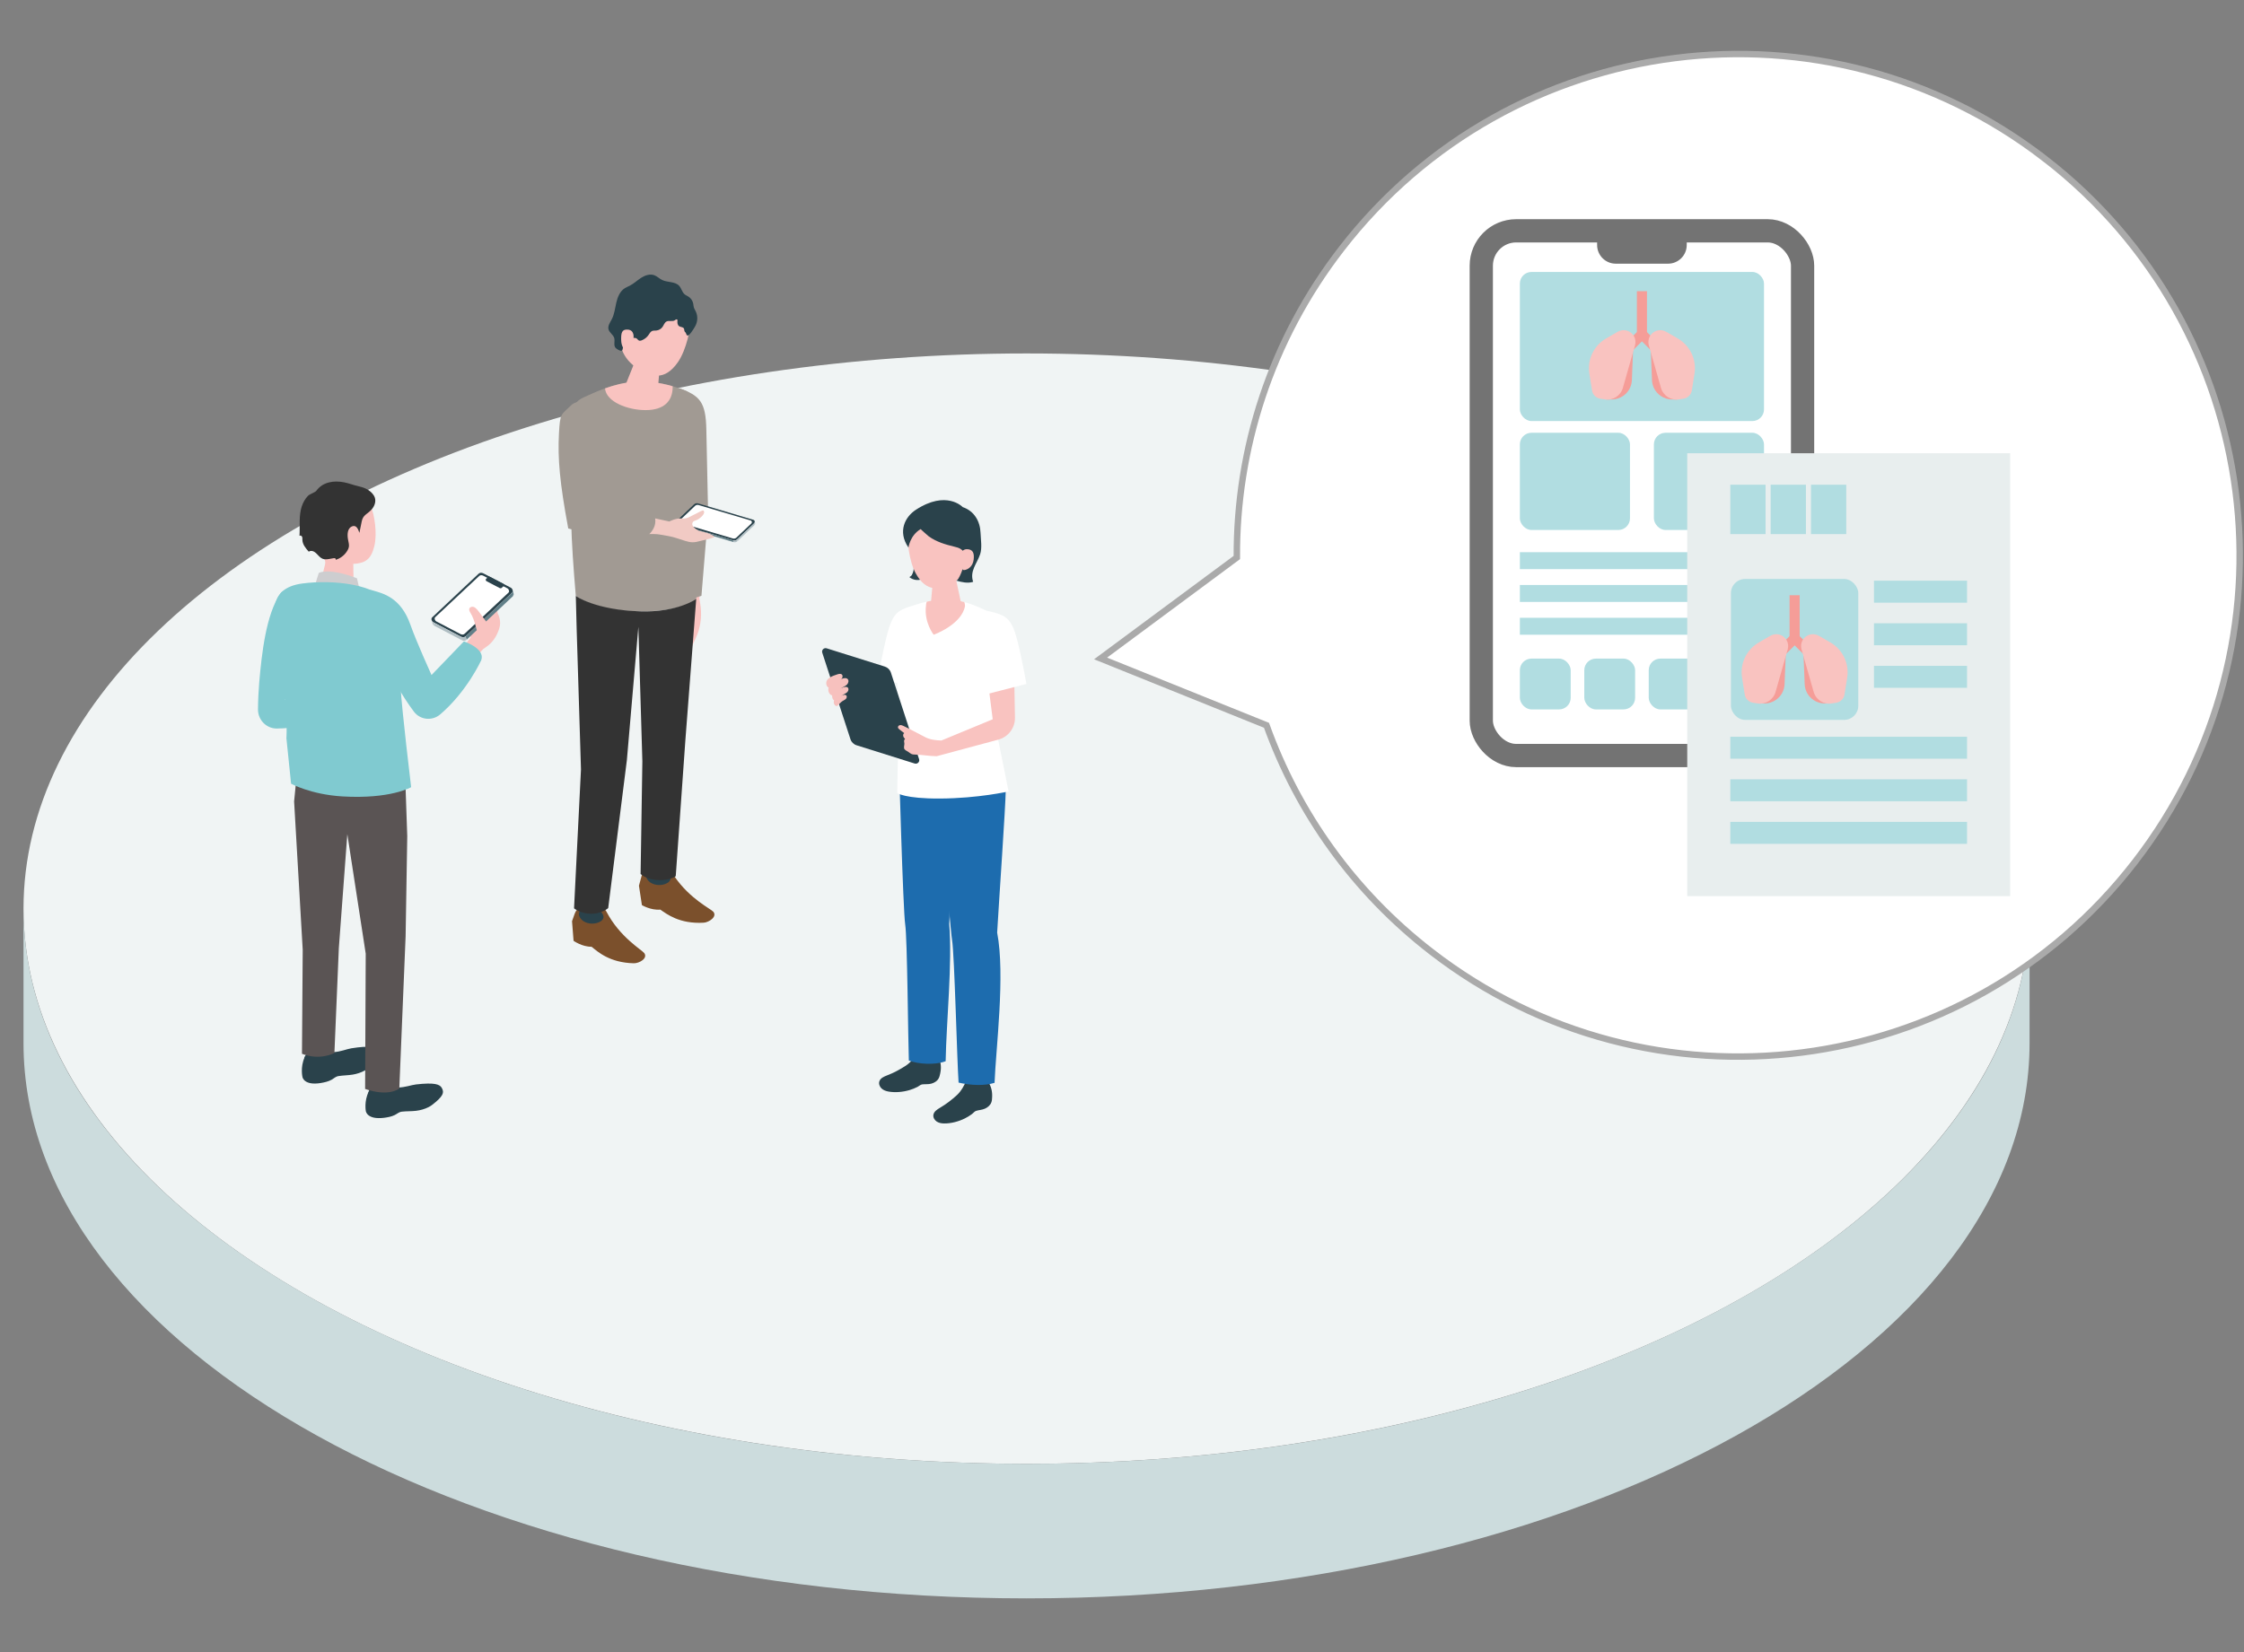<?xml version="1.0" encoding="UTF-8"?>
<svg id="DX03" xmlns="http://www.w3.org/2000/svg" viewBox="0 0 1296.07 954.65">
  <rect x="0" y="0" width="1296.07" height="954.65" fill="#808080" stroke="none"/>
  <defs>
    <style>
      .cls-1 {
        fill: #333;
      }

      .cls-1, .cls-2, .cls-3, .cls-4, .cls-5, .cls-6, .cls-7, .cls-8, .cls-9, .cls-10, .cls-11, .cls-12, .cls-13, .cls-14, .cls-15, .cls-16, .cls-17, .cls-18, .cls-19, .cls-20 {
        stroke-width: 0px;
      }

      .cls-2 {
        fill: #80cad0;
      }

      .cls-3 {
        fill: #7b502c;
      }

      .cls-4 {
        fill: #5a5454;
      }

      .cls-5 {
        fill: #f0f4f4;
      }

      .cls-6 {
        fill: #f59d98;
      }

      .cls-21 {
        stroke: #737373;
        stroke-width: 13.43px;
      }

      .cls-21, .cls-22 {
        stroke-miterlimit: 10;
      }

      .cls-21, .cls-19 {
        fill: #fff;
      }

      .cls-7 {
        fill: #1d6cae;
      }

      .cls-8 {
        fill: #b1dde1;
      }

      .cls-9 {
        fill: #e8eeee;
      }

      .cls-10 {
        fill: #f7c1be;
      }

      .cls-11 {
        fill: #617f88;
      }

      .cls-12 {
        fill: #b0bec3;
      }

      .cls-13 {
        fill: #cdcdcf;
      }

      .cls-14 {
        fill: #2a424b;
      }

      .cls-22 {
        fill: none;
        stroke: #aaa;
        stroke-width: 3.71px;
      }

      .cls-15 {
        fill: #a19a93;
      }

      .cls-16 {
        fill: #ccdcdd;
      }

      .cls-17 {
        fill: #f9c3c0;
      }

      .cls-18 {
        fill: #f1cac4;
      }

      .cls-20 {
        fill: #737373;
      }
    </style>
  </defs>
  <g>
    <ellipse class="cls-5" cx="592.9" cy="524.95" rx="579.32" ry="320.75"/>
    <path class="cls-16" d="M13.58,602.69v-77.74c0,177.14,259.37,320.75,579.32,320.75s579.32-143.6,579.32-320.75v77.74c0,177.14-259.37,320.75-579.32,320.75S13.58,779.84,13.58,602.69Z"/>
  </g>
  <g>
    <path class="cls-3" d="M331.97,527.74l-1.58,4.47.88,11.33s4.86,3.49,10.41,3.44c3.45,2.78,10.36,9.24,24.41,9.54,3.03.07,8.26-2.8,6-5.9-1.3-1.79-14.17-9.19-21.81-23.91-1.09-2.1-3.28-3.41-5.65-3.47-2.58-.07-4.97.01-6.87.13-2.63.17-4.89,1.89-5.77,4.37Z"/>
    <path class="cls-3" d="M370.64,505.82l-1.6,5.87,1.71,11.23s5.1,3.09,10.63,2.6c3.65,2.5,11.01,8.38,25.04,7.56,3.02-.18,8.03-3.45,5.54-6.36-1.36-1.6-13.61-7.46-22.29-20.22-2.2-3.24-6-5.04-9.91-4.68-2.13.2-4.01.46-5.45.7-1.77.29-3.2,1.58-3.67,3.31Z"/>
    <path class="cls-14" d="M373.38,504.71c.21-.46.22-.73.22-1.12,0,0,0-2.89-.08-6.92,0,0,2.91,1.01,6.38,1.01,3.16,0,6.17-1,6.17-1l-.85,6.88c1.29,1.72,3.27,3.77,1.14,5.9-.28.28-.62.5-.97.7-2.84,1.63-6.88,1.56-9.66-.25-1.57-1.02-3.26-3.22-2.37-5.2Z"/>
    <path class="cls-14" d="M334.64,527c.21-.46.22-.73.23-1.12,0,0,0-2.89-.08-6.92,0,0,2.91,1.01,6.38,1.01,3.16,0,6.17-1,6.17-1l-.85,6.88c1.29,1.72,3.27,3.77,1.14,5.9-.28.28-.62.5-.97.7-2.84,1.63-6.88,1.56-9.66-.25-1.57-1.02-3.26-3.22-2.37-5.2Z"/>
    <path class="cls-17" d="M334.1,503.05c.76,9.24.77,22.83.77,22.83,0,0,1.05,1.43,5.71,1.56,4.74.13,5.91-1.43,5.91-1.43l3.88-31.51s-11.92,6.1-16.27,8.56Z"/>
    <path class="cls-17" d="M372.84,480.76c.76,9.24.77,22.83.77,22.83,0,0,1.05,1.43,5.71,1.56,4.74.13,5.91-1.43,5.91-1.43l3.88-31.51s-11.92,6.1-16.27,8.56Z"/>
    <path class="cls-17" d="M403.93,345.65s.6,3.51.77,4.99c.19,1.62.25,3.26.21,4.88-.09,2.98-.56,5.94-1.4,8.8-.05.17-.1.34-.16.52-.78,2.48-1.98,4.8-3.02,7.16-.27.6-.44,1.62-1.29,1.81-.04,0-.8.03-.75-.06-.01.03-.65,1.39-1.47,1.4-.66,0-1.24-.37-1.31-1.47,0,0-.41.9-1.18.97-.77.07-1.07-.64-1.16-1.01-.09-.38-.23-3.05-.23-3.05,0,0-.14.98-.75,1.1-3.23.63-1.22-7.43-.75-8.62.3-.74.66-1.47.79-2.26.18-1.1-.1-2.23-.28-3.34-.4-2.48-.3-5.01.27-7.43.55-2.3,2.29-3.73,2.61-6.05l.76-9.06,9.49.82-1.13,9.91Z"/>
    <path class="cls-15" d="M409,297.18s-.67-30.23-1.04-49.11c-.31-15.79-3.73-19.57-15.7-23.76-10.37,12.4-2.68,74.58-2.68,74.58l1.67,49.81,13.89-4.5,3.86-47.01Z"/>
    <path class="cls-15" d="M332.56,344.28s-1.76-20.33-2.34-33.79c-1.13-26.27-.64-66.52-.64-66.52-.96-5.75,1.34-11.59,7.61-14.43,14.41-6.52,31.27-14.62,58.49-3.94,3.73,1.46,5.12,5.96,6.41,9.74,1.54,4.53,2.3,9.41,2.12,14.22-.66,18.05-5.44,35.78-5.93,53.98-.21,7.93.03,15.88.94,23.76.72,6.18,2.98,12.56,2.9,18.76-8.94,6.44-21.91,7.19-32.48,7.13-26.42-.15-37.07-8.92-37.07-8.92Z"/>
    <path class="cls-1" d="M335.56,444.63l-2.5-81.42-.49-18.93s10.77,8.05,37.09,8.92c21.65.72,32.46-7.17,32.46-7.17l-6.24,81.24-5.59,78.93s-3.11,2.45-9.56,2.3c-7.3-.17-10.74-3.57-10.74-3.57l1.02-65.12-2.31-77.66-6.63,76.92-10.79,85.57s-3.72,3.28-9.76,3.3c-6.11.02-9.97-3.16-9.97-3.16l4-80.15Z"/>
    <g>
      <path class="cls-14" d="M423.41,312.19l-31.9-9.49c-.88-.26-1.15-1.38-.48-2.01l9.84-9.31c.62-.59,1.5-.8,2.32-.55l31.9,9.49c.88.26,1.15,1.38.48,2.01l-9.84,9.31c-.62.59-1.5.8-2.32.55Z"/>
      <polygon class="cls-12" points="425.72 311.64 435.56 302.33 435.8 303.33 425.96 312.64 425.72 311.64"/>
      <polygon class="cls-11" points="423.41 312.19 391.51 302.7 391.75 303.7 423.65 313.19 423.41 312.19"/>
      <path class="cls-12" d="M435.8,303.33c.33-.31.43-.75.34-1.14l-.24-1.01c.09.39,0,.83-.34,1.15l.24,1Z"/>
      <path class="cls-11" d="M391.75,303.7c-.44-.13-.73-.47-.82-.86l-.24-1.01c.09.39.38.74.82.87l.24,1Z"/>
      <path class="cls-12" d="M423.65,313.19l-.24-1c.82.24,1.7.03,2.32-.55l.24,1c-.62.59-1.5.8-2.32.55Z"/>
      <path class="cls-19" d="M423.29,311.1l-30.07-8.91c-.77-.23-1.01-1.21-.42-1.76l8.63-8.17c.54-.51,1.32-.7,2.03-.49l30.07,8.91c.77.23,1.01,1.21.42,1.76l-8.63,8.17c-.54.51-1.32.7-2.03.49Z"/>
    </g>
    <path class="cls-18" d="M367.28,308.26c3.02.57,10.55-.04,13.56.53,1.73.33,3.47.63,5.21.91,3.24.52,6.48,1.86,9.66,2.78,1.34.39,2.7.77,4.1.81,1.64.05,3.25-.37,4.84-.79,2.64-.69,5.44-1.22,8.01-2.14-1.29-2.22-7.07-3.14-9.3-3.8-1.43-.96-2.84-1.85-3.39-3.04-.33-.73-.1-1.7.5-2.24.37-.33,2.07-.84,2.5-1.09,1.15-.67,4.79-3.41,3.43-5.1-.07-.09-.17-.18-.28-.21-.13-.03-.27,0-.39.05-.84.29-1.67.75-2.45,1.17-1.66.89-3.37,1.69-5.04,2.55-.04.02-.08.04-.12.07-1.31.72-2.8.96-4.29.83-3.58-.32-7.24,1.73-7.24,1.73l-16.02-3.46-3.25,10.44Z"/>
    <path class="cls-15" d="M329.77,234.25c-5.74,5.65-6.29,4.23-6.93,16.12-.78,14.55.45,28.54,5.36,54.95,7.43,2.38,45.75,4.2,45.75,4.2,0,0,2.95-2.13,4.13-5.72,1.13-3.43-.32-7-.32-7l-36.04-5.43s1.65-20.26,1.93-28.49c.42-11.9.64-19-1.67-24.83-2.08-5.25-8.24-7.72-12.21-3.81Z"/>
    <path class="cls-17" d="M372.84,236.94c-10.41,0-22.77-4.82-23.39-12.55,10.44-3.79,22.77-6,39.05-1.24,0,.12.02.23.02.34,0,8.15-4.88,13.45-15.68,13.45Z"/>
    <path class="cls-17" d="M374.58,206.51c-4.63-1.07-7.7.96-8.22,3.22l-5.85,14.59c-.39,2.67,3.57,5.83,8.85,7.05,5.28,1.22,9.88.05,10.27-2.62l1.38-16.35c.34-2.34-1.79-4.82-6.42-5.89Z"/>
    <path class="cls-17" d="M381.33,168.53c-13.62-3.05-19.74,6.29-22.61,18.68-3.74,16.14,5.72,23.56,10.81,26.41,6.19,3.48,14.05,7.11,22.05-4.43,4.76-6.87,7.7-20.04,7.21-25.52-.42-4.78-3.83-12.1-17.45-15.15Z"/>
    <path class="cls-14" d="M394.97,189.74c-.5-.85-1.8-.72-2.65-1.25-1-.62-1.17-2-1.05-3.17.02-.22.04-.47-.09-.64-.16-.21-.49-.21-.73-.11s-.44.3-.66.45c-1.37.94-3.38-.04-4.85.74-1.14.6-1.53,2.01-2.26,3.08-.82,1.18-2.18,1.98-3.61,2.12-.86.08-1.77-.05-2.54.32-.89.43-1.37,1.39-1.93,2.21-.95,1.39-2.33,2.49-3.9,3.11-.85.34-1.57.43-2.17-.22-.5-.55-.74-.94-1.55-1.11-1.29-.27-2.77.24-3.89.88-1.24.7-2.23,1.77-2.95,2.99-.58.98-.05,2.97-1.1,3.45-.85.4-3-1.04-3.53-1.65-1.27-1.48-.2-3.82-.76-5.69-.57-1.91-2.76-3.02-3.28-4.95-.56-2.04.92-4,1.89-5.88,1.52-2.95,1.85-6.34,2.6-9.57s2.11-6.59,4.91-8.35c.9-.57,1.91-.94,2.85-1.43,2.38-1.22,4.34-3.13,6.59-4.57,2.26-1.44,5.09-2.41,7.6-1.48,1.64.61,2.91,1.95,4.49,2.72,3.19,1.56,7.54.78,9.9,3.42,1.29,1.44,1.63,3.6,3.1,4.85.67.57,1.5.89,2.24,1.36,1.42.91,2.43,2.42,2.75,4.08.13.68.15,1.38.33,2.05.25.9.78,1.69,1.18,2.54,1.29,2.71,1.04,6.05-.48,8.62-.5.84-3.8,6.68-4.85,4.81-.23-.42-.28-.93-.57-1.31-.17-.22-.4-.38-.55-.61-.33-.52-.15-1.24-.47-1.83Z"/>
    <path class="cls-17" d="M365.88,195.39s.83-4.66-3.27-4.97c-3.5-.27-3.93,1.94-3.84,6.01.09,4.07,2.01,6.44,4.41,6.88,2.4.44,2.69-7.91,2.69-7.91Z"/>
  </g>
  <g>
    <path class="cls-17" d="M273.92,380.52l5.17-5.53,1.65-1.15c3.83-2.66,6.06-6.07,7.57-10.6.97-2.92.58-6.13-.84-8.87l-1.79-9.47-12.84,7.44c-3.66,3.15-4.71,8.38-2.55,12.69l1.59,3.19-4.13,5.48,6.17,6.81Z"/>
    <g>
      <path class="cls-2" d="M200.67,402.28l-35.95,2.07,12.92-54.15c1.59-5.27-1.96-8.85-7.37-9.54-4.3-.55-7.07.44-8.22,2.09-8.38,11.99-10.88,34.85-12.33,51.52-.39,4.44-.67,10.29-.71,15.57-.04,6.05,4.81,11.1,10.86,11.06,19.69-.13,39.55-8.8,39.55-8.8l1.26-9.81Z"/>
      <g>
        <path class="cls-14" d="M175.87,611.01c-2.5,5.65-1.17,11.26-1.17,11.26,0,0,.83,5.04,10.6,3.43,2.11-.37,4.35-.85,6.24-1.91,1.5-.84,2.23-1.82,4.05-2.11,2.68-.42,5.4-.39,8.07-.83,2.49-.41,4.99-1.21,7.19-2.46.65-.37,1.27-.78,1.85-1.26,6.17-5.15,7.09-7.51,5.16-10.3-1.23-1.79-4.06-2.92-14.89-1.19-2.71.43-6.22,2.01-10.35,2.22-1.38.07-2.79-.13-4.05-.71-1.55-.71-3.79-.92-6.18-.45-3.33.66-5.91,2.43-6.52,4.3Z"/>
        <path class="cls-14" d="M175.78,612.29c-.45-2.28,2.51-4.78,6.61-5.59,4.1-.81,7.79.39,8.24,2.67.45,2.28-2.51,4.78-6.61,5.59-4.1.81-7.79-.39-8.24-2.67Z"/>
      </g>
      <g>
        <path class="cls-14" d="M212.94,630.72c-2.74,5.53-1.65,11.2-1.65,11.2,0,0,.62,5.07,10.44,3.89,2.13-.28,4.38-.67,6.32-1.64,1.53-.77,2.3-1.72,4.13-1.93,2.69-.31,5.42-.16,8.09-.48,2.51-.3,5.04-1,7.29-2.15.66-.34,1.31-.72,1.9-1.18,6.39-4.88,7.4-7.2,5.6-10.07-1.15-1.84-3.93-3.09-14.82-1.83-2.72.32-6.3,1.74-10.43,1.77-1.38.01-2.78-.25-4.01-.88-1.52-.77-3.75-1.08-6.16-.71-3.36.51-6.01,2.17-6.7,4.01Z"/>
        <path class="cls-14" d="M212.79,632c-.35-2.3,2.72-4.67,6.85-5.3,4.13-.63,7.76.72,8.11,3.02.35,2.3-2.72,4.67-6.85,5.3-4.13.63-7.76-.72-8.11-3.02Z"/>
      </g>
      <path class="cls-4" d="M233.97,447.17l1.25,35.9-.95,57.85-3.64,87.95s-5.92,5.03-19.75.26c0-8.69.35-78.14.35-78.14l-10.63-69.06-4.9,65.83-2.55,60.59s-8.2,4.57-18.74.47c0-2.77.43-60.11.43-60.11l-4.97-85.68,1.75-17.86s10.18,6.24,26.58,7.35c25.04,1.68,35.76-5.34,35.76-5.34Z"/>
      <path class="cls-17" d="M214.29,292.75c-1.7-3.99-6.78-9.35-19.87-8.28-13.08,1.06-15.85,10.72-15.16,22.15.39,6.49,3.06,11.95,7.23,15.38,1.17.96,1.63,2.53,1.27,4-.98,4.01-2.73,11.19-2.73,11.19.03,2.35,4.35,4.6,9.66,5.02,5.3.42,9.58-1.15,9.54-3.5l-.18-12.92c7.12-.4,10.29-2.72,12.15-10.29,1.8-7.33.03-18.16-1.93-22.74Z"/>
      <path class="cls-13" d="M184.14,331.01s5.3-3.31,22.02,3.06l1.44,6.09s-14.54,8-25.58-1.91c.57-2.76,2.12-7.25,2.12-7.25Z"/>
      <path class="cls-2" d="M277.99,381.34s-8.19,18.12-23.74,31.4c-4.61,3.93-11.57,3.24-15.2-1.61-1.61-2.15-3.35-4.62-5.08-7.29-11.01-17.07-16.65-35.96-16.65-35.96,0,0-5.19-8.49-3.85-17.15,1-6.44-2.26-10.75,1.65-9.65,6.38,1.79,16.43,4.21,21.93,19.88,3.41,9.7,12.18,29.03,12.18,29.03l18.71-19.43s12.43,4.05,10.04,10.79Z"/>
      <path class="cls-1" d="M207.59,307.79c.44-2.18.9-4.37,1.33-6.55.78-3.99,3.39-4.12,5.9-7.11,1.52-1.82,2.41-4.35,1.68-6.6-.29-.9-.82-1.71-1.44-2.42-2.02-2.31-4.91-3.5-7.84-4.15-2.88-.64-5.52-1.71-8.4-2.29-5.84-1.18-12.31-.32-16.05,4.79-.79,1.08-3.74,1.85-4.9,3.02-1.64,1.67-2.79,3.78-3.55,5.98-1.83,5.37-.97,11.53-1.34,17.12.45-.41,1.22-.05,1.47.5.26.55.18,1.18.19,1.79.07,2.65,1.93,4.88,3.69,6.86.77-.6,1.89-.55,2.77-.14,2.36,1.1,3.41,4.15,6.28,4.51,1.67.21,3.57-.36,5.21-.6.34-.05.72-.1,1.02.07.3.17.44.65.17.87,2.58-.71,4.84-2.4,6.36-4.58,1.93-2.77,1.51-3.98.92-6.89-.64-3.15-.41-6.73,2.21-7.85,2.5-1.06,3.61,1.52,4.29,3.69Z"/>
      <path class="cls-2" d="M168.13,452.77s11.32,6.24,29.56,7.35c27.85,1.68,39.77-5.34,39.77-5.34,0,0-5.4-44.79-6.1-57.88-.53-10.03-1.53-38.59-6-47.02-6.69-12.63-33.39-15.1-50.84-12.76-19.54,2.62-16.18,17.86-14.97,25.06,7.48,44.52,5.87,64.3,5.87,64.3l2.7,26.3Z"/>
    </g>
    <g>
      <g>
        <path class="cls-14" d="M268.91,367.62l26.86-25.26c.74-.7.32-2.27-.75-2.83l-15.86-8.29c-1-.52-2.03-.44-2.72.2l-26.86,25.26c-.74.7-.32,2.27.75,2.83l15.86,8.29c1,.52,2.03.44,2.72-.2Z"/>
        <polygon class="cls-12" points="266.19 367.83 250.34 359.53 250.87 361.55 266.73 369.85 266.19 367.83"/>
        <polygon class="cls-11" points="268.91 367.62 295.77 342.36 296.31 344.38 269.45 369.65 268.91 367.62"/>
        <path class="cls-12" d="M250.87,361.55c-.54-.28-.91-.81-1.06-1.36l-.54-2.03c.14.55.52,1.09,1.06,1.37l.54,2.02Z"/>
        <path class="cls-11" d="M296.31,344.38c.37-.35.45-.91.31-1.46l-.54-2.03c.15.55.07,1.12-.3,1.47l.54,2.02Z"/>
        <path class="cls-12" d="M269.45,369.65l-.54-2.02c-.69.65-1.72.72-2.72.2l.54,2.02c1,.52,2.03.44,2.72-.2Z"/>
        <path class="cls-19" d="M268.35,366.14l25.35-23.76c.65-.61.28-1.99-.66-2.48l-13.92-7.28c-.87-.46-1.78-.39-2.39.18l-25.35,23.76c-.65.61-.28,1.99.66,2.48l13.92,7.28c.87.46,1.78.39,2.39-.18Z"/>
      </g>
      <path class="cls-14" d="M289.8,339.6l1.11-1.04c.35-.33.15-1.07-.35-1.33l-7.46-3.9c-.47-.25-.96-.21-1.28.1l-1.11,1.04c-.35.33-.15,1.07.35,1.33l7.46,3.9c.47.25.96.21,1.28-.1Z"/>
    </g>
    <path class="cls-17" d="M276.88,368.36c-2.18-4.96-2.35-9.71-5.18-14.33-.44-.72-.9-1.56-.65-2.36.3-.94,1.51-1.32,2.45-1.04.94.28,1.66,1.04,2.3,1.79,1.92,2.28,3.5,4.82,5.35,7.15,1.85,2.33,3.3,2.29,6.03,3.49l-10.31,5.31Z"/>
  </g>
  <g>
    <path class="cls-14" d="M570.12,623.99c.25.21.47.54.76,1.04,1.64,2.92,2.3,5.47,2.15,8.81-.05,1.04-.1,2.09-.47,3.07-.62,1.65-2.08,2.88-3.69,3.6-1.62.73-3.32.76-4.98,1.24-1.09.31-1.68,1.27-2.59,1.94-1.27.93-2.61,1.76-4.02,2.46-3.65,1.8-7.95,2.96-12.02,2.91-1.49-.02-3.03-.29-4.27-1.12-1.24-.83-2.11-2.32-1.9-3.8.28-1.97,2.22-3.2,3.93-4.21,3.53-2.08,6.58-4.45,9.6-7.19,2.64-2.4,4.48-5.97,5.89-9.24,3.24-.32,6.52-.27,9.76,0,.94.08,1.42.12,1.85.49Z"/>
    <path class="cls-14" d="M541.8,609.99c.21.25.38.61.57,1.15,1.13,3.15,1.37,5.77.67,9.04-.22,1.01-.44,2.05-.96,2.95-.88,1.53-2.53,2.5-4.23,2.95-1.72.45-3.4.21-5.12.4-1.13.13-1.87.98-2.88,1.49-1.41.71-2.87,1.31-4.37,1.76-3.9,1.17-8.32,1.61-12.33.9-1.47-.26-2.94-.78-4.02-1.81s-1.7-2.63-1.25-4.06c.6-1.9,2.71-2.79,4.57-3.51,3.83-1.47,7.22-3.31,10.65-5.52,3-1.94,5.4-5.16,7.33-8.15,3.25.22,6.48.8,9.63,1.61.91.23,1.38.35,1.75.79Z"/>
    <path class="cls-7" d="M519.13,438.21s2.45,88.05,3.69,95.87c1.23,7.81,1.67,67.65,2.1,78.63,5.39,2.14,15.37,2.71,21.26.38.43-23.37,3.94-56.64,2.05-79.35.56-6.53.49-41.63-.13-54.45-.21-14.98-.94-30.67-.94-30.67l-10.22-10.93-17.81.53Z"/>
    <path class="cls-7" d="M541.46,442.34s7.03,92.04,8.43,100.73c1.4,8.69,2.88,70.16,3.76,82.39,6.7,1.57,14.9,2.01,20.78.13.69-19.13,6.25-62.33,1.5-86.78,1.19-20.71,4.73-70.83,4.98-82.52.23-6.92-4.96-19.45-4.96-19.45l-34.49,5.49Z"/>
    <path class="cls-19" d="M529.98,349.52s-4.98.95-7.38,1.97c-3.72,1.58-7.2,3.22-10.13,14.71-2.93,11.49-5.38,25.57-5.38,25.57l24.2,6.21s5.62-31.77,4.64-38.13c-.98-6.35-5.96-10.32-5.96-10.32Z"/>
    <path class="cls-14" d="M526.61,332.32c-.37.46-.85.83-1.38,1.09,2.29,1.97,5.87,2.26,8.45.69-.05-.84-.55-1.58-1.03-2.27-1.27-1.82-2.87-5.35-4.72-6.46-.37.89-.16,1.92-.19,2.88-.04,1.64-.42,2.64-1.13,4.06Z"/>
    <path class="cls-19" d="M582.53,457.23l-8.2-40.72,2.02-51.49c.81-4.83-1.12-9.74-6.39-12.12-12.11-5.48-23.34-10.68-46.21-1.7-3.13,1.23-3.05,14.28-2.91,18.32,0,0-3.68,12.65-3.32,16.14,1.01,9.88.86,18.35,2.26,31.51-1.41,15.84-1.54,41.01-1.54,41.01,0,0,4.3,3.27,24.7,3.17,22.22-.12,39.6-4.12,39.6-4.12Z"/>
    <path class="cls-17" d="M545.49,331.6c4.35-.24,6.79,2.08,6.91,4.2l2.99,14.07c-.07,2.47-4.13,4.69-9.09,4.96-4.95.27-8.92-1.51-8.85-3.98l1.32-14.96c.06-2.17,2.37-4.06,6.72-4.3Z"/>
    <path class="cls-17" d="M542.48,293.95c13.12-1.55,17.97,7.84,19.47,19.78-1.87,14.4-7.68,21.62-12.74,23.81-6.17,2.67-13.91,5.33-20.32-6.31-3.81-6.92-5.3-19.6-4.31-24.72.86-4.45,4.78-11.01,17.89-12.56Z"/>
    <path class="cls-14" d="M531.77,305.66c-.12.07,4.4,4.04,4.68,4.24,4.55,3.23,9.53,4.66,14.87,5.97,1.13.28,2.27.56,3.27,1.14,3.64,2.12,3.2,5.4,2.32,9.08-.26,1.1-3.21,9.75-4.71,9.34,3.23.88,6.69,1.76,9.86.71-2.09-6.22,2.16-10.4,4.02-15.87,1.25-3.66.4-8.48.26-12.35-.24-6.8-3.66-12.7-10.3-14.95,0,0-9.39-10.07-27.2,1.64-5.87,3.86-10.65,12.28-4.14,21.74,0,0,.84-7.01,7.06-10.69Z"/>
    <path class="cls-17" d="M555.04,321.65s-.33-4.47,3.56-4.36c3.32.09,4.22,2.27,3.75,6.09-.48,3.82-3.24,5.8-5.54,5.98-2.3.18-1.76-7.71-1.76-7.71Z"/>
    <path class="cls-17" d="M539.26,366.71s16.12-5.75,18.1-16.54c0-.81-.15-1.6-.4-2.35-6.05-1.65-12.86-2.19-21.69-.23-.3.82-.47,1.68-.47,2.58-1.12,9.51,4.46,16.54,4.46,16.54Z"/>
    <path class="cls-14" d="M494.73,430.57l33.58,10.55c1.57.49,3.04-.99,2.53-2.55l-16.28-49.98c-.54-1.67-1.86-2.97-3.53-3.49l-33.58-10.55c-1.57-.49-3.04.99-2.53,2.55l16.28,49.98c.54,1.67,1.86,2.97,3.53,3.49Z"/>
    <g>
      <path class="cls-10" d="M483.61,389.61c.88-.29,1.97-.54,2.64.1.69.66.43,1.87-.22,2.56-.65.69-1.58,1.05-2.38,1.56-1.4.88-2.44,2.2-3.63,3.34-.13.13-.28.26-.45.32-.18.06-.38.03-.57-.02-.89-.26-1.54-1.1-1.71-2.01-.71-3.65,3.69-4.98,6.33-5.85Z"/>
      <path class="cls-10" d="M487.01,397.13c.88-.29,1.97-.54,2.64.1.69.66.43,1.87-.22,2.56-.65.69-1.58,1.05-2.38,1.56-1.4.88-2.44,2.2-3.63,3.34-.13.13-.28.26-.45.32-.18.06-.38.03-.57-.02-.89-.26-1.54-1.1-1.71-2.01-.71-3.65,3.69-4.98,6.33-5.85Z"/>
      <path class="cls-10" d="M486.66,401.65c.7-.23,1.56-.43,2.09.08.55.52.34,1.48-.18,2.03-.52.55-1.25.83-1.89,1.24-1.11.69-1.94,1.74-2.88,2.65-.11.1-.22.21-.36.25-.15.05-.3.02-.45-.02-.71-.21-1.22-.87-1.36-1.6-.56-2.89,2.93-3.95,5.02-4.64Z"/>
      <path class="cls-10" d="M486.3,392.14c1.08-.36,2.42-.66,3.24.13.85.81.53,2.3-.27,3.16-.8.85-1.94,1.3-2.93,1.92-1.72,1.08-3,2.7-4.46,4.11-.16.16-.34.32-.56.39-.23.07-.47.04-.7-.03-1.1-.32-1.89-1.36-2.11-2.48-.87-4.49,4.54-6.13,7.79-7.19Z"/>
    </g>
    <path class="cls-17" d="M585.48,373.73c-.25-9.39-2.37-13.64-5.87-16.77-3.71-3.31-9.68-1.64-10.97,3.16-1.01,3.77-1.49,9.14-.32,16.61.89,5.68,5.04,38.83,5.04,38.83l-29.65,12.27c-3.17-.13-6.33-.43-9.23-1.89-2.24-1.12-4.41-2.3-6.61-3.46-1.96-1.04-3.92-2.06-5.95-3.02-.62-.29-1.27-.59-1.96-.54-.68.05-1.38.6-1.33,1.28.04.56.52.96.96,1.3.89.68,1.78,1.37,2.67,2.05-.56.35-.74,1.12-.57,1.76.17.64.61,1.16,1.07,1.63-.56.34-.68,1.12-.53,1.75.36,1.56-.2,2.02-.07,3.45.11,1.13,1.44,1.6,2.4,2.21.59.38,1.09.89,1.71,1.19.78.38,1.67.4,2.53.42,4.27.09,7.56.89,12.23.93l35.62-9.58c5.73-1.54,9.68-6.79,9.57-12.73l-.75-40.85Z"/>
    <path class="cls-19" d="M569.95,352.89s4.98.95,7.38,1.97c3.72,1.58,7.2,3.22,10.13,14.71,2.93,11.49,5.38,25.57,5.38,25.57l-24.2,6.21s-2.86-30.29-1.89-36.64c.98-6.35,3.2-11.81,3.2-11.81Z"/>
  </g>
  <g>
    <g>
      <path class="cls-19" d="M1181.09,91.7c-126.54-97.82-308.43-74.53-406.25,52.01-41.08,53.14-60.79,116.04-60.48,178.38l-78.69,58.32,95.82,38.62c18.02,50.14,50.07,95.92,95.36,130.92,126.54,97.82,308.43,74.53,406.25-52.01,97.82-126.54,74.53-308.43-52.01-406.25Z"/>
      <path class="cls-22" d="M1181.09,91.7c-126.54-97.82-308.43-74.53-406.25,52.01-41.08,53.14-60.79,116.04-60.48,178.38l-78.69,58.32,95.82,38.62c18.02,50.14,50.07,95.92,95.36,130.92,126.54,97.82,308.43,74.53,406.25-52.01,97.82-126.54,74.53-308.43-52.01-406.25Z"/>
    </g>
    <g>
      <g>
        <rect class="cls-21" x="855.55" y="133.35" width="185.57" height="303.15" rx="20.14" ry="20.14"/>
        <rect class="cls-8" x="877.83" y="157.12" width="141.01" height="86.14" rx="6.71" ry="6.71"/>
        <rect class="cls-8" x="877.83" y="319.02" width="141.01" height="9.79"/>
        <rect class="cls-8" x="877.83" y="337.97" width="141.01" height="9.79"/>
        <rect class="cls-8" x="877.83" y="356.92" width="141.01" height="9.79"/>
        <rect class="cls-8" x="877.83" y="250.03" width="63.6" height="56.16" rx="6.71" ry="6.71"/>
        <rect class="cls-8" x="877.83" y="380.5" width="29.36" height="29.36" rx="6.71" ry="6.71"/>
        <rect class="cls-8" x="915.04" y="380.5" width="29.36" height="29.36" rx="6.71" ry="6.71"/>
        <rect class="cls-8" x="952.26" y="380.5" width="29.36" height="29.36" rx="6.71" ry="6.71"/>
        <rect class="cls-8" x="989.47" y="380.5" width="29.36" height="29.36" rx="6.71" ry="6.71"/>
        <rect class="cls-8" x="955.24" y="250.03" width="63.6" height="56.16" rx="6.71" ry="6.71"/>
        <g>
          <g>
            <path class="cls-6" d="M943.19,202.65l-.66,16.96c-.14,3.7-2.04,7.11-5.11,9.17h0c-1.84,1.24-3.99,1.92-6.2,1.98l-3.17.08,15.15-28.19Z"/>
            <path class="cls-6" d="M953.48,202.65l.66,16.96c.14,3.7,2.04,7.11,5.11,9.17h0c1.84,1.24,3.99,1.92,6.2,1.98l3.17.08-15.15-28.19Z"/>
          </g>
          <g>
            <rect class="cls-6" x="945.42" y="168.23" width="5.83" height="25.6"/>
            <g>
              <rect class="cls-6" x="936.47" y="189.23" width="5.83" height="25.6" transform="translate(417.99 -605.07) rotate(45)"/>
              <rect class="cls-6" x="954.37" y="189.23" width="5.83" height="25.6" transform="translate(1777.04 -332.02) rotate(135)"/>
            </g>
          </g>
          <g>
            <path class="cls-17" d="M934.33,191.67l-6.67,3.86c-7.13,4.12-10.98,12.21-9.69,20.34l1.54,9.7c.39,2.45,2.31,4.38,4.77,4.77l2.59.41c4.68.75,9.18-2.12,10.47-6.68l7.01-24.6c.51-1.79.27-3.7-.66-5.31h0c-1.89-3.26-6.07-4.38-9.34-2.49Z"/>
            <path class="cls-17" d="M962.33,191.67l6.67,3.86c7.13,4.12,10.98,12.21,9.69,20.34l-1.54,9.7c-.39,2.45-2.31,4.38-4.77,4.77l-2.59.41c-4.68.75-9.18-2.12-10.47-6.68l-7.01-24.6c-.51-1.79-.27-3.7.66-5.31h0c1.89-3.26,6.07-4.38,9.34-2.49Z"/>
          </g>
        </g>
      </g>
      <g>
        <rect class="cls-9" x="974.5" y="261.85" width="186.5" height="255.87"/>
        <rect class="cls-8" x="999.73" y="334.5" width="73.57" height="81.41" rx="8.17" ry="8.17"/>
        <g>
          <rect class="cls-8" x="1082.35" y="335.49" width="53.76" height="12.7"/>
          <rect class="cls-8" x="1082.35" y="360.08" width="53.76" height="12.7"/>
          <rect class="cls-8" x="1082.35" y="384.68" width="53.76" height="12.7"/>
        </g>
        <g>
          <rect class="cls-8" x="999.38" y="425.64" width="136.73" height="12.7"/>
          <rect class="cls-8" x="999.38" y="450.23" width="136.73" height="12.7"/>
          <rect class="cls-8" x="999.38" y="474.83" width="136.73" height="12.7"/>
        </g>
        <rect class="cls-8" x="999.38" y="280.04" width="20.37" height="28.53"/>
        <rect class="cls-8" x="1022.68" y="280.04" width="20.37" height="28.53"/>
        <rect class="cls-8" x="1045.98" y="280.04" width="20.37" height="28.53"/>
        <g>
          <g>
            <path class="cls-6" d="M1031.38,378.3l-.66,16.96c-.14,3.7-2.04,7.11-5.11,9.17h0c-1.84,1.24-3.99,1.92-6.2,1.98l-3.17.08,15.15-28.19Z"/>
            <path class="cls-6" d="M1041.67,378.3l.66,16.96c.14,3.7,2.04,7.11,5.11,9.17h0c1.84,1.24,3.99,1.92,6.2,1.98l3.17.08-15.15-28.19Z"/>
          </g>
          <g>
            <rect class="cls-6" x="1033.61" y="343.89" width="5.83" height="25.6"/>
            <g>
              <rect class="cls-6" x="1024.66" y="364.88" width="5.83" height="25.6" transform="translate(568.03 -615.98) rotate(45)"/>
              <rect class="cls-6" x="1042.56" y="364.88" width="5.83" height="25.6" transform="translate(2051.79 -94.52) rotate(135)"/>
            </g>
          </g>
          <g>
            <path class="cls-17" d="M1022.52,367.32l-6.67,3.86c-7.13,4.12-10.98,12.21-9.69,20.34l1.54,9.7c.39,2.45,2.31,4.38,4.77,4.77l2.59.41c4.68.75,9.18-2.12,10.47-6.68l7.01-24.6c.51-1.79.27-3.7-.66-5.31h0c-1.89-3.26-6.07-4.38-9.34-2.49Z"/>
            <path class="cls-17" d="M1050.52,367.32l6.67,3.86c7.13,4.12,10.98,12.21,9.69,20.34l-1.54,9.7c-.39,2.45-2.31,4.38-4.77,4.77l-2.59.41c-4.68.75-9.18-2.12-10.47-6.68l-7.01-24.6c-.51-1.79-.27-3.7.66-5.31h0c1.89-3.26,6.07-4.38,9.34-2.49Z"/>
          </g>
        </g>
      </g>
      <path class="cls-20" d="M922.45,130.66h51.76v10.91c0,5.94-4.83,10.77-10.77,10.77h-30.22c-5.94,0-10.77-4.83-10.77-10.77v-10.91h0Z"/>
    </g>
  </g>
</svg>
